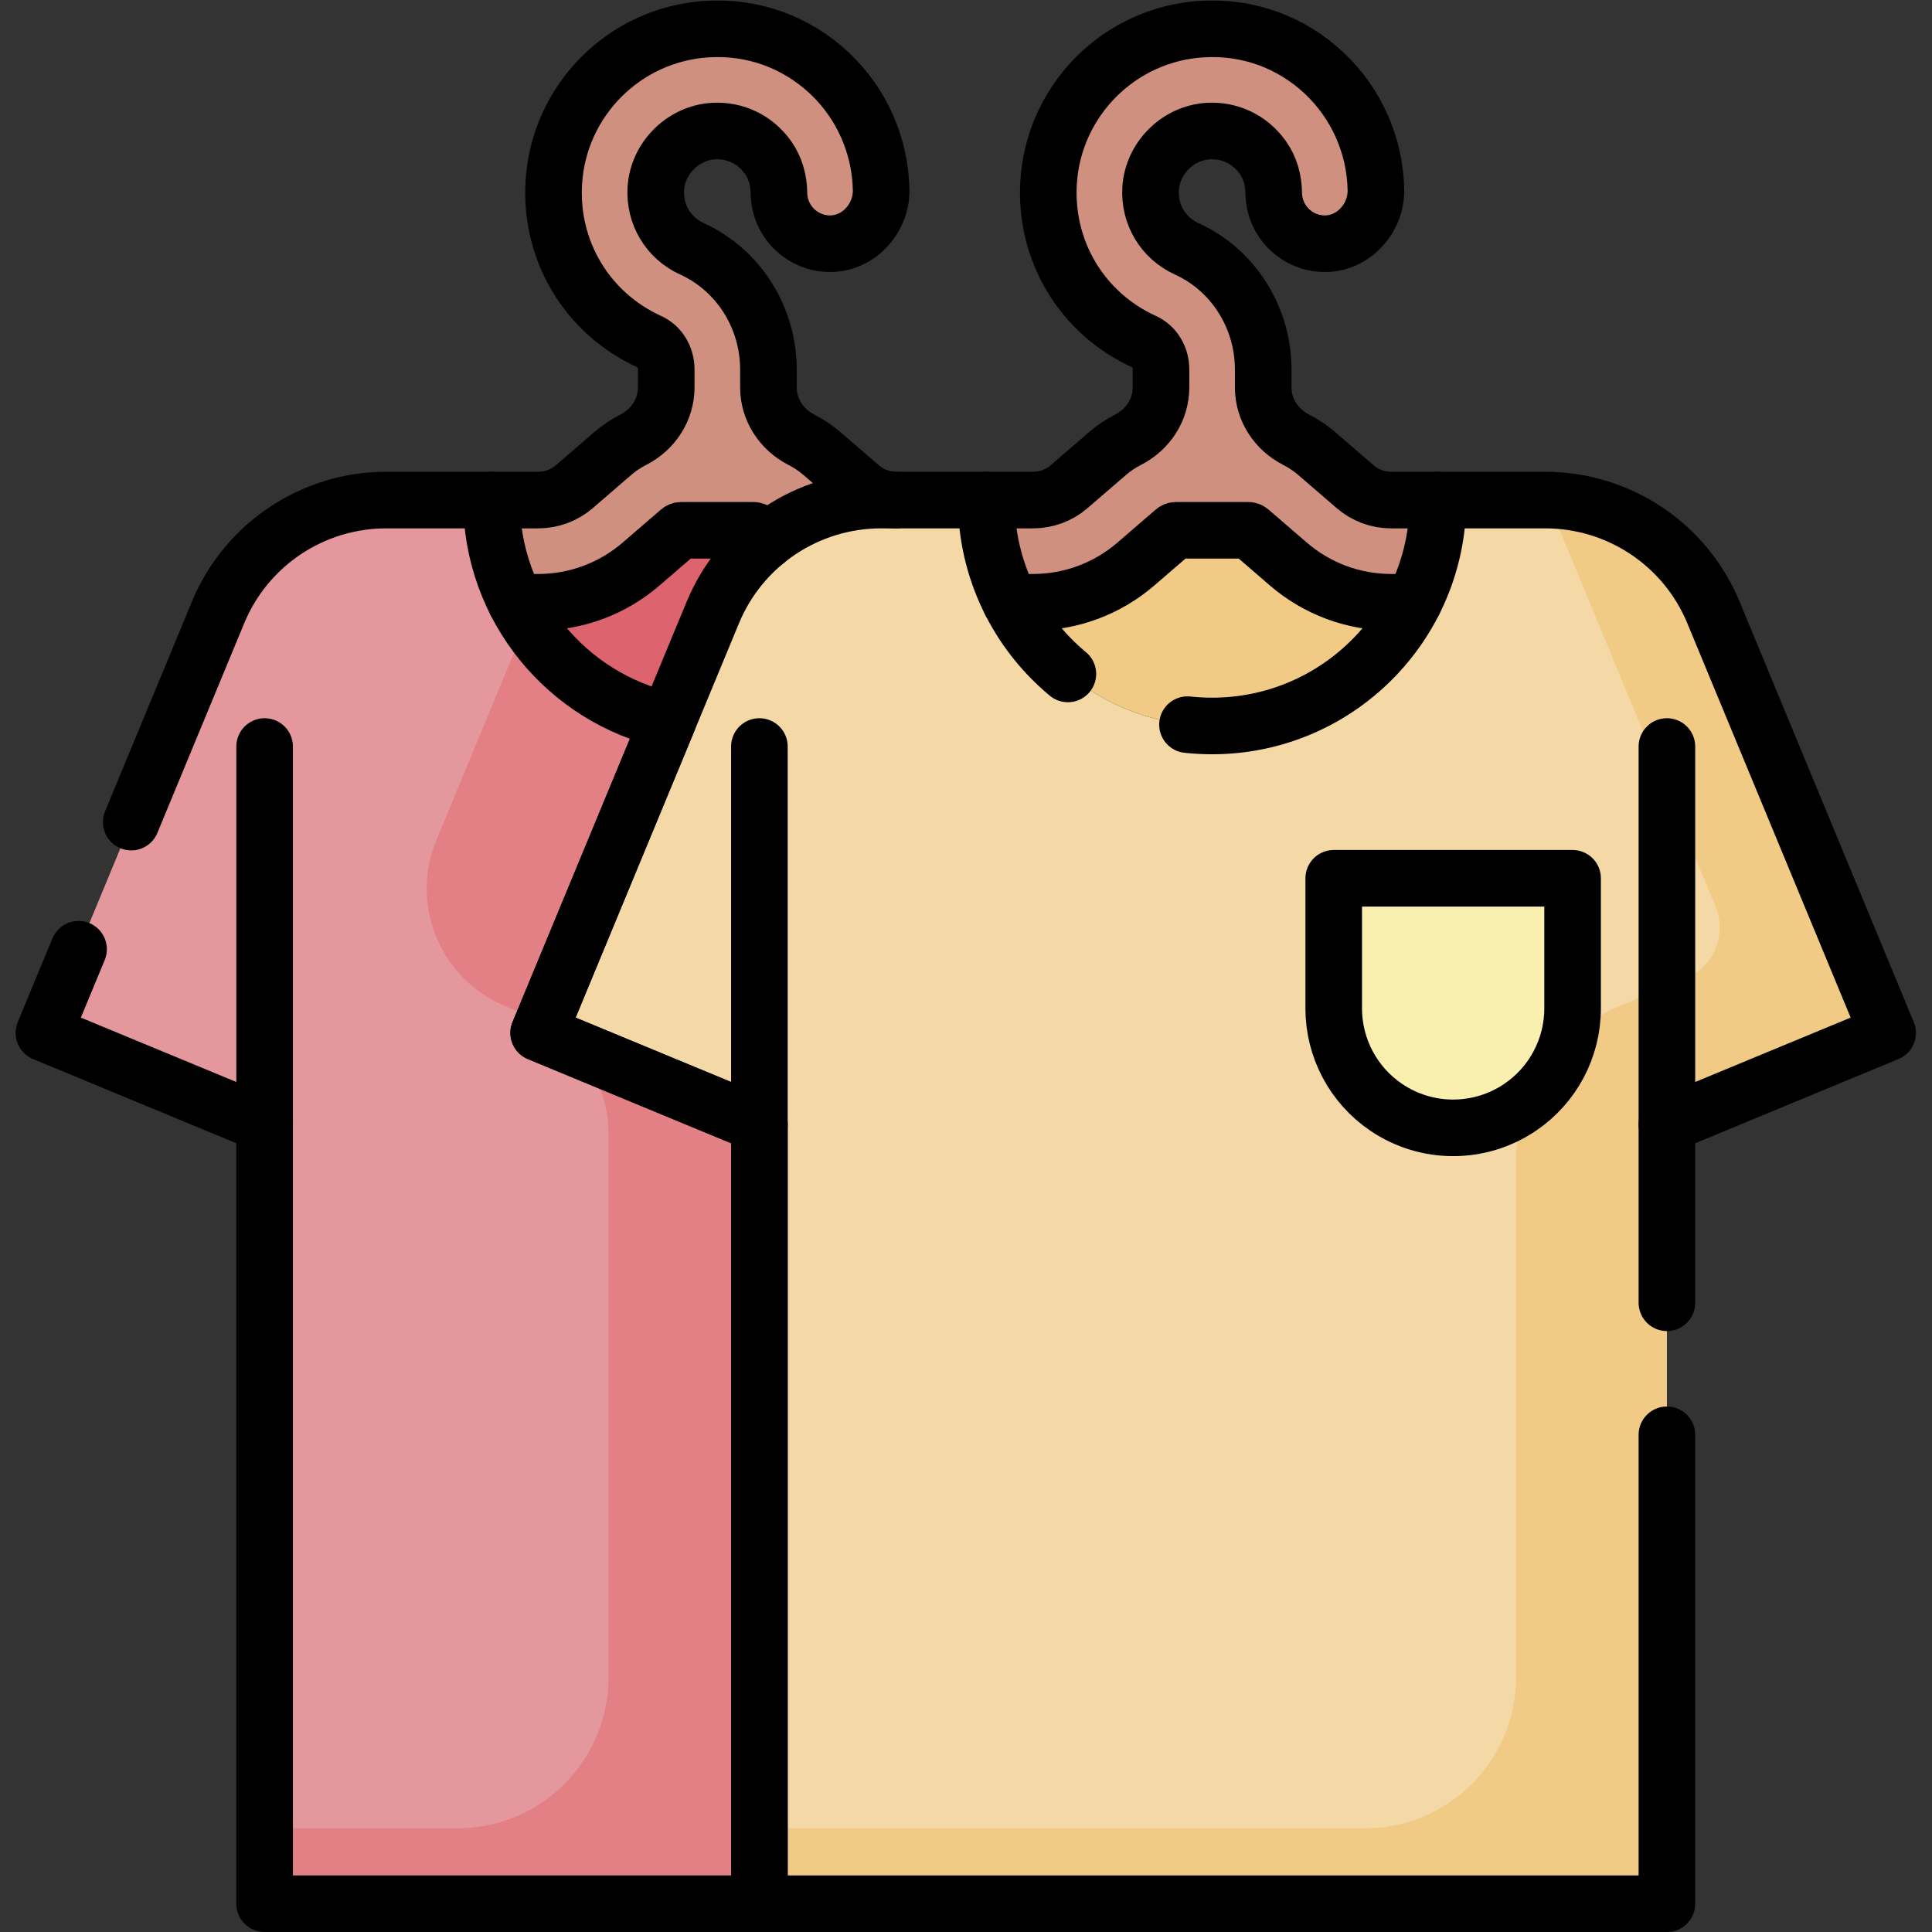<svg xmlns="http://www.w3.org/2000/svg" viewBox="0 0 682.667 682.667" height="682.667" width="682.667" xml:space="preserve" id="svg5805" version="1.1"><rect x="0" y="0" width="682.667" height="682.667" fill="#333333" stroke="none"/><defs id="defs5809"><clipPath id="clipPath5819" clipPathUnits="userSpaceOnUse"><path id="path5817" d="M 0,512 H 512 V 0 H 0 Z"></path></clipPath></defs><g transform="matrix(1.333,0,0,-1.333,0,682.667)" id="g5811"><g id="g5813"><g clip-path="url(#clipPath5819)" id="g5815"><g transform="translate(454.192,349.795)" id="g5821"><path id="path5823" style="fill:#f4d8a5;fill-opacity:1;fill-rule:nonzero;stroke:none" d="m 0,0 c -7.54,18.202 -25.254,29.776 -44.563,29.776 h -28.446 c 0,-33.071 -26.809,-59.88 -59.881,-59.88 -33.072,0 -59.881,26.809 -59.881,59.88 h -27.896 c -19.321,0 -37.028,-11.587 -44.563,-29.776 l -46.172,-111.469 58.506,-24.234 v -206.592 h 240.562 v 206.592 l 58.5,24.232 c 0.003,0.001 0.005,0.004 0.003,0.007 z"></path></g><g transform="translate(500.361,238.331)" id="g5825"><path id="path5827" style="fill:#f1cb86;fill-opacity:1;fill-rule:nonzero;stroke:none" d="m 0,0 -46.17,111.464 c -7.539,18.202 -25.253,29.776 -44.562,29.776 h -0.888 c 2.155,-2.987 3.993,-6.258 5.45,-9.776 l 40.572,-97.949 c 3.08,-7.436 -0.484,-16.04 -7.92,-19.12 l -17.091,-7.08 c -16.885,-6.994 -27.894,-23.47 -27.894,-41.747 v -136.409 c 0,-22.086 -17.904,-39.99 -39.99,-39.99 h -160.572 v -20 h 240.562 v 206.592 l 58.5,24.231 C -0.002,-0.005 -0.001,-0.003 0,0"></path></g><g transform="translate(341.534,362.599)" id="g5829"><path id="path5831" style="fill:#f1cb86;fill-opacity:1;fill-rule:nonzero;stroke:none" d="m 0,0 -10.19,8.788 c -0.13,0.113 -0.297,0.175 -0.471,0.175 h -19.143 c -0.172,0 -0.34,-0.062 -0.469,-0.175 L -40.463,0 c -7.565,-6.525 -17.224,-10.115 -27.215,-10.115 h -5.972 c 9.887,-19.46 30.095,-32.793 53.419,-32.793 23.322,0 43.53,13.333 53.418,32.793 H 27.215 C 17.225,-10.115 7.566,-6.525 0,0"></path></g><g transform="translate(353.538,279.315)" id="g5833"><path id="path5835" style="fill:#f9efaf;fill-opacity:1;fill-rule:nonzero;stroke:none" d="m 0,0 v -34.49 c 0,-10.501 5.206,-20.319 13.898,-26.209 10.726,-7.269 24.798,-7.269 35.524,0 8.692,5.89 13.898,15.708 13.898,26.209 l 0,34.49 z"></path></g><g transform="translate(273.856,352.483)" id="g5837"><path id="path5839" style="fill:#d09080;fill-opacity:1;fill-rule:nonzero;stroke:none" d="m 0,0 c 9.991,0 19.649,3.59 27.215,10.115 l 10.189,8.788 c 0.13,0.114 0.298,0.175 0.47,0.175 h 19.143 c 0.173,0 0.34,-0.061 0.47,-0.175 L 67.678,10.115 C 75.244,3.59 84.902,0 94.893,0 h 5.971 c 4.133,8.135 6.463,17.339 6.463,27.088 H 94.892 c -3.496,0 -6.875,1.256 -9.523,3.539 l -10.19,8.789 c -1.681,1.449 -3.519,2.678 -5.469,3.672 -5.27,2.688 -8.723,7.958 -8.722,13.874 10e-4,2.649 10e-4,4.727 10e-4,4.727 0,13.844 -7.965,26.411 -20.292,32.015 -6.23,2.832 -9.981,9.095 -9.554,15.953 0.499,8.045 7.191,14.738 15.235,15.238 5.722,0.335 11.07,-2.154 14.514,-6.995 1.961,-2.755 2.849,-6.105 2.892,-9.487 0.097,-7.513 6.31,-13.551 13.888,-13.362 7.416,0.184 13.314,6.823 13.193,14.24 -0.191,11.685 -5.154,22.93 -13.684,30.946 C 68.356,148.53 56.819,152.686 44.7,151.929 22.91,150.577 5.459,133.125 4.106,111.336 2.979,93.168 12.94,76.567 29.486,69.046 c 2.683,-1.221 4.416,-4.108 4.416,-7.357 0,0 0,-2.078 10e-4,-4.728 0.001,-5.915 -3.452,-11.185 -8.721,-13.873 -1.951,-0.994 -3.787,-2.223 -5.469,-3.672 L 9.523,30.627 C 6.876,28.344 3.497,27.088 0.001,27.088 h -12.437 c 0,-9.749 2.331,-18.953 6.463,-27.088 z"></path></g><g transform="translate(180.108,371.387)" id="g5841"><path id="path5843" style="fill:#d09080;fill-opacity:1;fill-rule:nonzero;stroke:none" d="m 0,0 c 0.13,0.113 0.297,0.175 0.47,0.175 h 19.142 c 0.173,0 0.341,-0.062 0.471,-0.175 L 23.06,-2.567 C 31.516,4.274 42.194,8.185 53.417,8.185 h 4.07 c -3.496,0 -6.875,1.255 -9.522,3.539 l -10.191,8.789 c -1.681,1.449 -3.518,2.677 -5.468,3.672 -5.27,2.688 -8.723,7.958 -8.722,13.874 0.001,2.649 0.001,4.727 0.001,4.727 0,13.843 -7.965,26.41 -20.292,32.015 -6.231,2.832 -9.981,9.095 -9.556,15.953 0.5,8.045 7.193,14.737 15.237,15.237 5.72,0.336 11.07,-2.153 14.513,-6.994 1.961,-2.757 2.849,-6.105 2.893,-9.487 0.096,-7.513 6.309,-13.551 13.888,-13.363 7.416,0.185 13.314,6.824 13.192,14.241 -0.19,11.684 -5.153,22.929 -13.684,30.946 -8.824,8.293 -20.361,12.448 -32.48,11.691 -21.79,-1.351 -39.241,-18.803 -40.594,-40.592 -1.128,-18.168 8.834,-34.769 25.38,-42.29 2.683,-1.221 4.416,-4.108 4.416,-7.357 0,0 0,-2.078 10e-4,-4.728 10e-4,-5.915 -3.452,-11.185 -8.722,-13.873 -1.95,-0.995 -3.788,-2.223 -5.468,-3.672 l -10.19,-8.789 C -30.528,9.44 -33.908,8.185 -37.403,8.185 H -49.84 c 0,-9.749 2.33,-18.954 6.463,-27.088 h 5.973 c 9.99,0 19.648,3.59 27.215,10.115 z"></path></g><g transform="translate(177.085,321.12)" id="g5845"><path id="path5847" style="fill:#dd636e;fill-opacity:1;fill-rule:nonzero;stroke:none" d="m 0,0 11.877,28.675 c 3.158,7.624 8.103,14.088 14.206,19.024 l -2.977,2.568 c -0.129,0.113 -0.297,0.174 -0.47,0.174 H 3.493 c -0.173,0 -0.34,-0.061 -0.47,-0.174 L -7.166,41.479 C -14.732,34.953 -24.391,31.363 -34.381,31.363 h -5.973 C -32.368,15.647 -17.652,3.928 0,0"></path></g><g transform="translate(142.79,238.326)" id="g5849"><path id="path5851" style="fill:#e4989d;fill-opacity:1;fill-rule:nonzero;stroke:none" d="m 0,0 34.295,82.794 c -26.789,5.961 -46.816,29.867 -46.816,58.451 h -27.896 c -19.321,0 -37.029,-11.587 -44.563,-29.776 L -131.152,0 -72.646,-24.234 V -230.826 H 58.506 v 206.592 z"></path></g><g transform="translate(139.666,347.353)" id="g5853"><path id="path5855" style="fill:#e28086;fill-opacity:1;fill-rule:nonzero;stroke:none" d="m 0,0 -23.992,-57.923 c -7.115,-17.178 1.042,-36.872 18.221,-43.987 l 6.619,-2.741 c 1.174,-0.488 2.312,-1.037 3.409,-1.642 l 33.162,80.061 C 21.746,-22.745 8.388,-13.115 0,0"></path></g><g transform="translate(152.477,234.314)" id="g5857"><path id="path5859" style="fill:#e28086;fill-opacity:1;fill-rule:nonzero;stroke:none" d="m 0,0 c 5.56,-6.084 8.818,-14.134 8.818,-22.717 v -144.106 c 0,-22.086 -17.904,-39.99 -39.99,-39.99 h -51.162 v -20 H 48.818 v 206.591 z"></path></g><g transform="translate(201.296,314.244)" id="g5861"><path id="path5863" style="fill:none;stroke:#000000;stroke-width:15;stroke-linecap:round;stroke-linejoin:round;stroke-miterlimit:10;stroke-dasharray:none;stroke-opacity:1" d="M 0,0 V -100.152"></path></g><g transform="translate(441.858,314.244)" id="g5865"><path id="path5867" style="fill:none;stroke:#000000;stroke-width:15;stroke-linecap:round;stroke-linejoin:round;stroke-miterlimit:10;stroke-dasharray:none;stroke-opacity:1" d="M 0,0 V -100.152"></path></g><g transform="translate(353.538,279.315)" id="g5869"><path id="path5871" style="fill:none;stroke:#000000;stroke-width:15;stroke-linecap:round;stroke-linejoin:round;stroke-miterlimit:10;stroke-dasharray:none;stroke-opacity:1" d="m 0,0 v -34.49 c 0,-10.501 5.206,-20.319 13.898,-26.209 10.726,-7.269 24.798,-7.269 35.524,0 8.692,5.89 13.898,15.708 13.898,26.209 l 0,34.49 z"></path></g><g transform="translate(283.067,333.484)" id="g5873"><path id="path5875" style="fill:none;stroke:#000000;stroke-width:15;stroke-linecap:round;stroke-linejoin:round;stroke-miterlimit:10;stroke-dasharray:none;stroke-opacity:1" d="m 0,0 c -13.226,10.984 -21.646,27.552 -21.646,46.087 h -27.896 c -19.321,0 -37.028,-11.587 -44.563,-29.776 l -46.172,-111.469 58.506,-24.235 v -206.591 h 240.562 v 124.294"></path></g><g transform="translate(441.858,166.794)" id="g5877"><path id="path5879" style="fill:none;stroke:#000000;stroke-width:15;stroke-linecap:round;stroke-linejoin:round;stroke-miterlimit:10;stroke-dasharray:none;stroke-opacity:1" d="M 0,0 V 47.298 L 58.5,71.53 c 0.003,0.001 0.005,0.004 0.003,0.007 L 12.334,183.001 c -7.54,18.202 -25.254,29.776 -44.563,29.776 h -28.446 c 0,-33.071 -26.809,-59.881 -59.881,-59.881 -2.206,0 -4.383,0.12 -6.527,0.352"></path></g><g transform="translate(267.884,352.483)" id="g5881"><path id="path5883" style="fill:none;stroke:#000000;stroke-width:15;stroke-linecap:round;stroke-linejoin:round;stroke-miterlimit:10;stroke-dasharray:none;stroke-opacity:1" d="m 0,0 h 5.973 c 9.991,0 19.649,3.59 27.215,10.115 l 10.189,8.788 c 0.13,0.114 0.298,0.175 0.47,0.175 h 19.142 c 0.174,0 0.341,-0.061 0.471,-0.175 L 73.65,10.115 C 81.217,3.59 90.875,0 100.865,0 h 5.972"></path></g><g transform="translate(381.184,379.571)" id="g5885"><path id="path5887" style="fill:none;stroke:#000000;stroke-width:15;stroke-linecap:round;stroke-linejoin:round;stroke-miterlimit:10;stroke-dasharray:none;stroke-opacity:1" d="m 0,0 h -12.436 c -3.495,0 -6.875,1.256 -9.522,3.539 l -10.19,8.789 c -1.681,1.449 -3.519,2.678 -5.469,3.672 -5.27,2.688 -8.723,7.958 -8.722,13.874 10e-4,2.649 10e-4,4.728 10e-4,4.728 0,13.843 -7.965,26.41 -20.292,32.014 -6.23,2.832 -9.981,9.095 -9.555,15.953 0.499,8.045 7.192,14.738 15.236,15.238 5.721,0.336 11.07,-2.154 14.513,-6.994 1.961,-2.756 2.85,-6.106 2.893,-9.488 0.097,-7.512 6.31,-13.551 13.888,-13.362 7.416,0.184 13.314,6.823 13.193,14.24 -0.191,11.685 -5.154,22.93 -13.684,30.946 -8.825,8.293 -20.362,12.449 -32.481,11.692 -21.79,-1.352 -39.241,-18.804 -40.594,-40.593 -1.128,-18.168 8.834,-34.769 25.38,-42.29 2.683,-1.221 4.416,-4.107 4.416,-7.356 0,0 0,-2.079 10e-4,-4.729 0.001,-5.915 -3.452,-11.185 -8.722,-13.873 -1.95,-0.994 -3.787,-2.223 -5.468,-3.672 L -97.804,3.539 C -100.451,1.256 -103.83,0 -107.326,0 h -12.437"></path></g><g transform="translate(70.144,314.244)" id="g5889"><path id="path5891" style="fill:none;stroke:#000000;stroke-width:15;stroke-linecap:round;stroke-linejoin:round;stroke-miterlimit:10;stroke-dasharray:none;stroke-opacity:1" d="M 0,0 V -100.152"></path></g><g transform="translate(136.731,352.483)" id="g5893"><path id="path5895" style="fill:none;stroke:#000000;stroke-width:15;stroke-linecap:round;stroke-linejoin:round;stroke-miterlimit:10;stroke-dasharray:none;stroke-opacity:1" d="m 0,0 h 5.973 c 9.99,0 19.648,3.59 27.215,10.115 l 10.189,8.788 c 0.13,0.114 0.297,0.175 0.47,0.175 h 19.142 c 0.173,0 0.341,-0.061 0.471,-0.175 l 2.977,-2.567"></path></g><g transform="translate(237.596,379.571)" id="g5897"><path id="path5899" style="fill:none;stroke:#000000;stroke-width:15;stroke-linecap:round;stroke-linejoin:round;stroke-miterlimit:10;stroke-dasharray:none;stroke-opacity:1" d="m 0,0 c -3.496,0 -6.875,1.256 -9.522,3.539 l -10.191,8.789 c -1.682,1.449 -3.518,2.678 -5.469,3.672 -5.269,2.688 -8.722,7.958 -8.721,13.874 10e-4,2.649 10e-4,4.728 10e-4,4.728 0,13.842 -7.965,26.41 -20.292,32.014 -6.231,2.832 -9.982,9.095 -9.556,15.953 0.5,8.045 7.192,14.738 15.236,15.238 5.721,0.336 11.071,-2.154 14.514,-6.994 1.961,-2.757 2.849,-6.106 2.893,-9.488 0.095,-7.512 6.309,-13.551 13.887,-13.362 7.416,0.184 13.315,6.823 13.193,14.24 -0.191,11.685 -5.154,22.93 -13.684,30.946 -8.824,8.293 -20.361,12.449 -32.48,11.692 -21.79,-1.352 -39.242,-18.804 -40.594,-40.593 -1.128,-18.168 8.834,-34.769 25.38,-42.29 2.682,-1.221 4.416,-4.107 4.416,-7.356 0,0 0,-2.079 10e-4,-4.729 10e-4,-5.915 -3.452,-11.185 -8.722,-13.873 -1.95,-0.994 -3.788,-2.223 -5.469,-3.672 L -85.368,3.539 C -88.016,1.256 -91.396,0 -94.891,0 h -12.436"></path></g><g transform="translate(20.825,260.507)" id="g5901"><path id="path5903" style="fill:none;stroke:#000000;stroke-width:15;stroke-linecap:round;stroke-linejoin:round;stroke-miterlimit:10;stroke-dasharray:none;stroke-opacity:1" d="m 0,0 -9.188,-22.181 58.506,-24.234 v -206.592 h 131.153 v 206.592 l -58.506,24.234 34.295,82.794 c -26.789,5.961 -46.817,29.867 -46.817,58.451 H 81.548 c -19.321,0 -37.029,-11.586 -44.564,-29.776 L 13.959,33.699"></path></g></g></g></g></svg>
